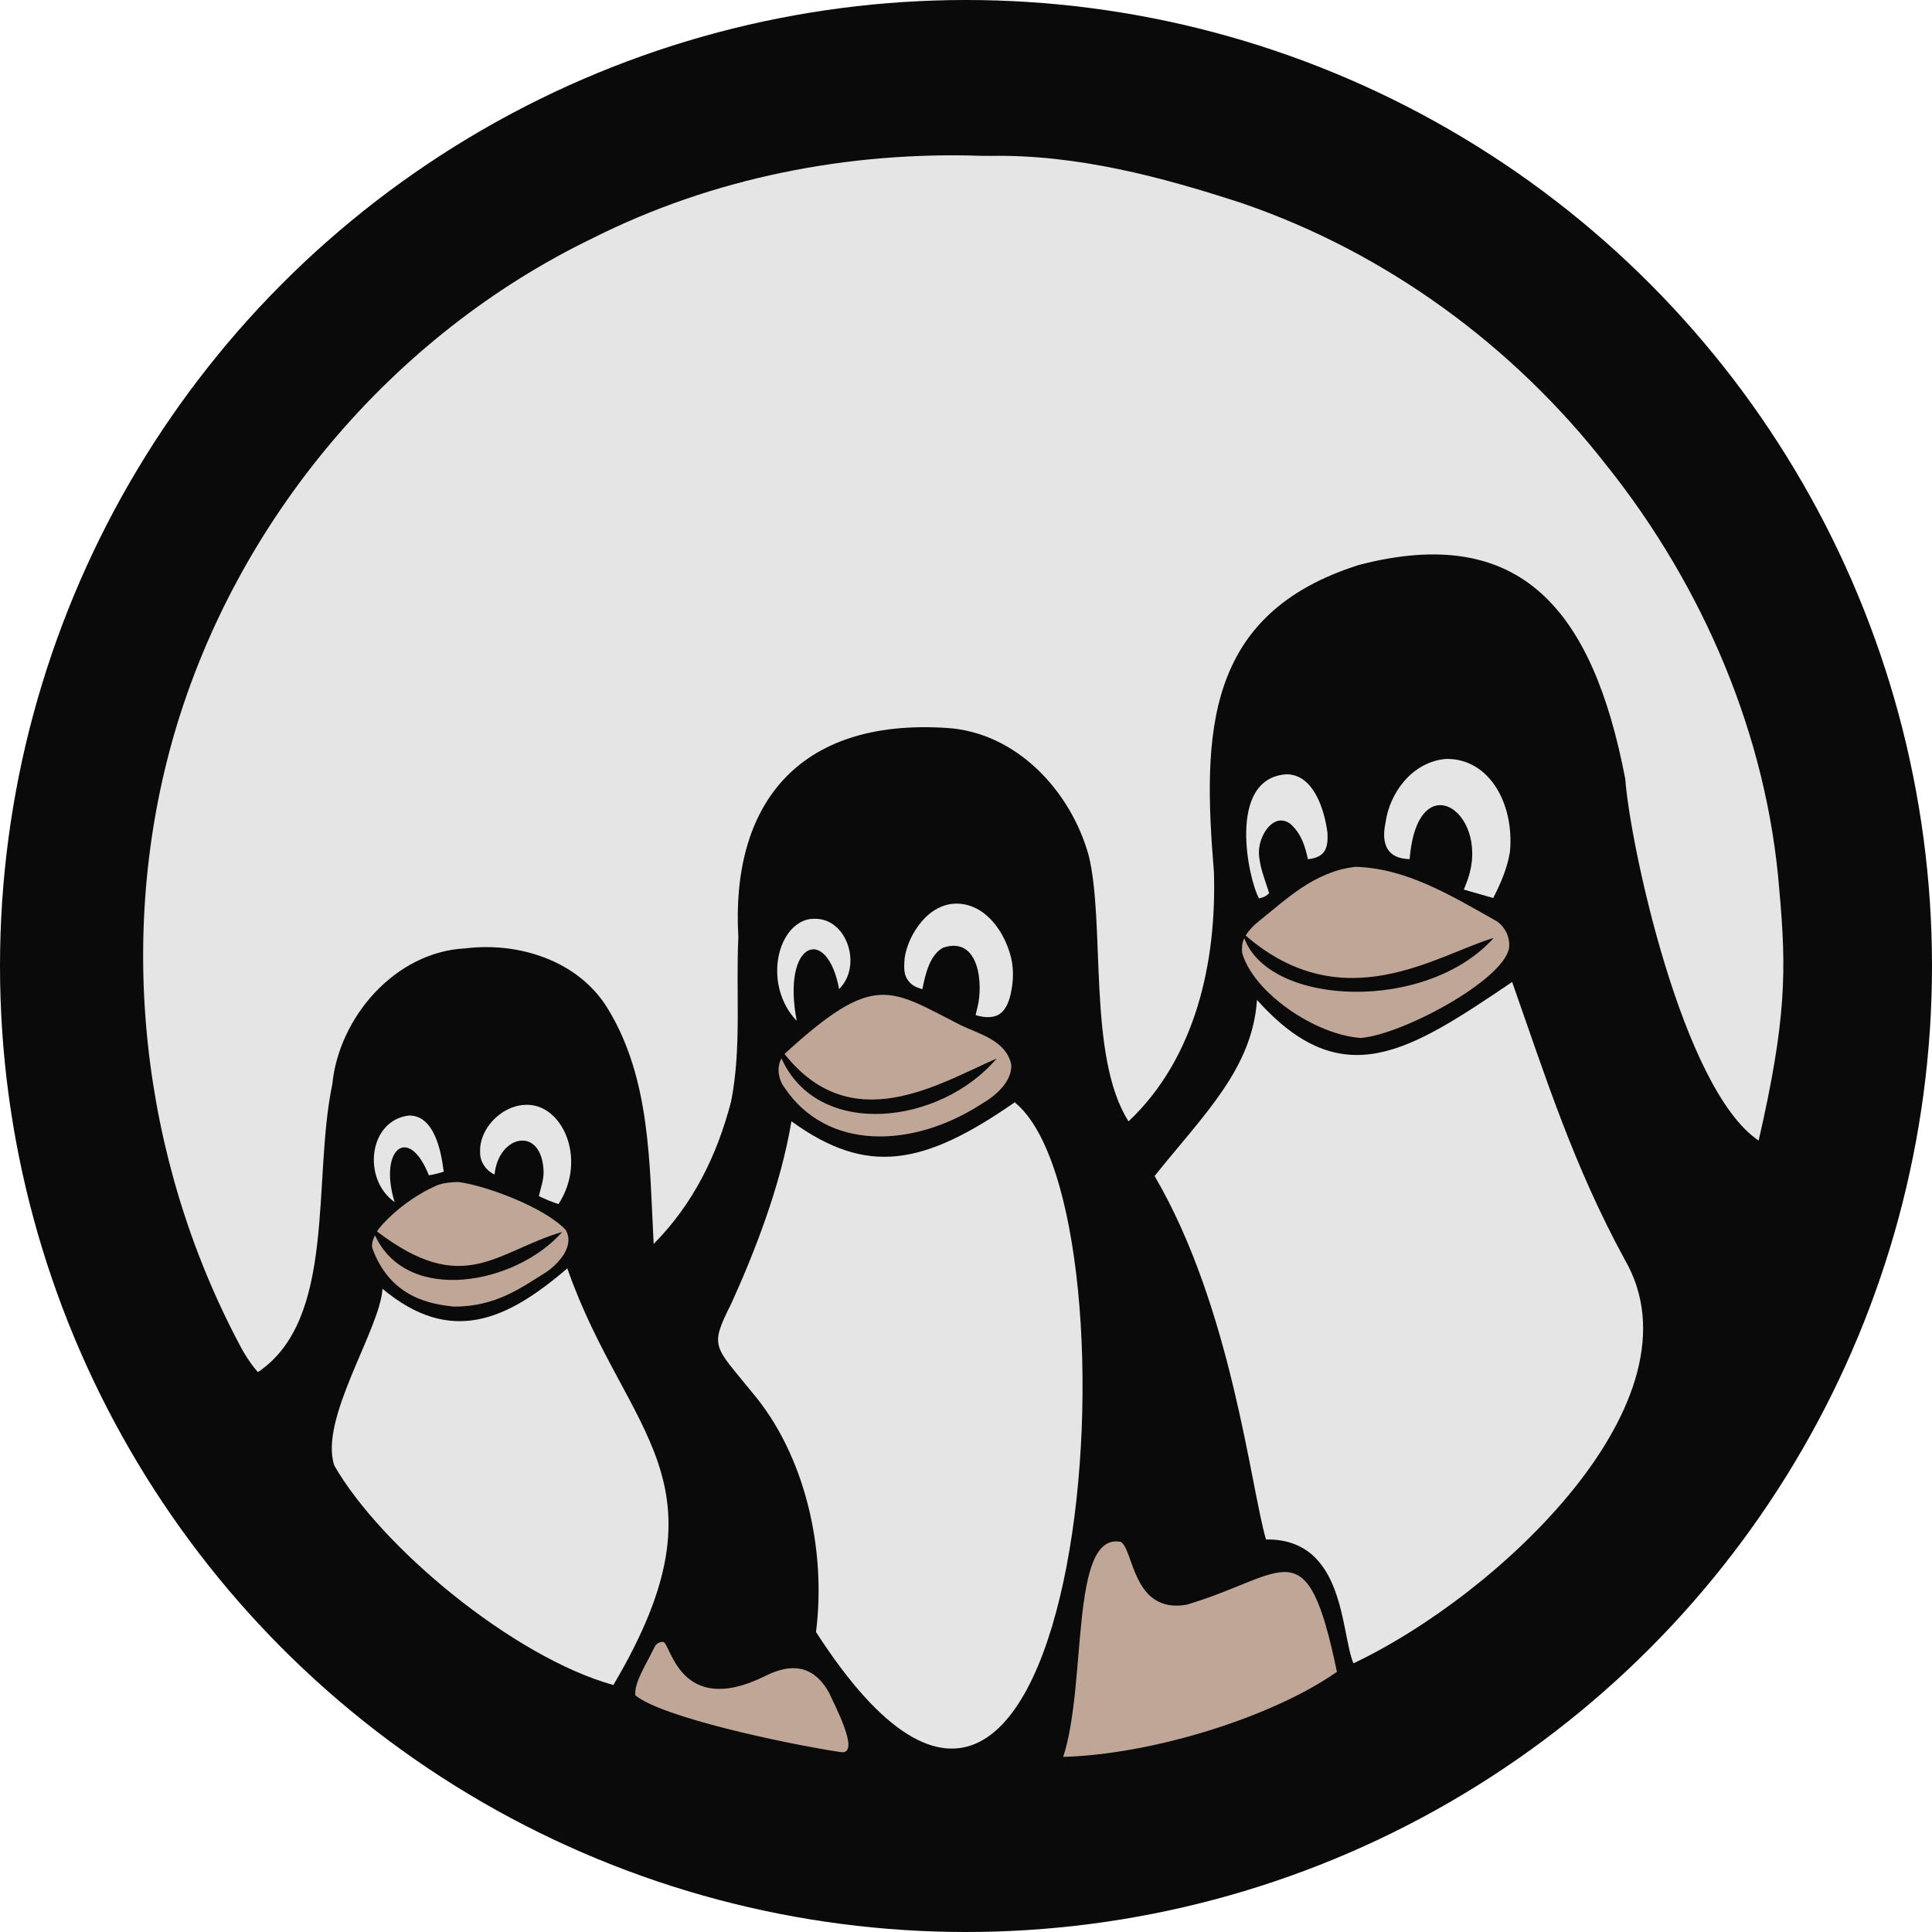 <svg xmlns="http://www.w3.org/2000/svg" width="1600" height="1600" xmlns:v="https://vecta.io/nano">
  <circle fill="#0a0a0a" cx="800" cy="800" r="800" />
  <path
    d="M820.58 129.096c71.329-1.187 141.338 17.319 208.523 39.356 119.31 40.949 224.45 118.233 301.358 216.929 80.068 100.225 133.078 224.14 143.071 351.392 6.08 66.929 5.822 107.782-17.094 207.809-63.671-42.885-106.775-246.999-110.455-299.532-26.94-140.188-86.757-211.986-220.522-177.205-128.232 40.486-129.531 140.263-120.132 254.397 2.286 73.72-14.797 153.671-70.706 206.424-34.323-53.639-18.964-164.025-33.131-220.669-14.896-52.865-59.444-101.471-117.358-105.149-124.722-8.121-178.918 64.991-172.662 173.295-2.18 45.225 2.803 91.227-5.958 135.895-11.714 44.987-31.451 85.071-64.17 118.13-3.578-65.736-2.199-136.841-38.378-195.489-24.205-39.108-73.256-54.743-117.63-49.267-58.182 2.869-104.775 57.227-110.129 112.592-16.7 79.271 3.782 194.429-61.593 238.323-4.675-5.002-11.392-15.033-15.127-22.537-81.765-153.95-102.697-339.152-54.026-506.484 51.508-176.164 179.414-329.381 346.429-410.075 99.342-50.001 211.748-72.056 322.899-68.157l6.789.02zm-350.777 921.305c-50.11 43.104-96.575 64.044-153.038 16.933-2.042 33.837-52.744 107.842-39.901 146.36 38.606 67.385 148.133 158.628 231.075 181.771 100.773-170.005 10.442-206.416-38.136-345.064z"
    fill="#e5e5e5" />
  <path
    d="M379.485 978.883c-5.83.147-11.75.597-17.264 2.649-17.328 7.466-33.66 19.556-45.376 32.361-1.623 1.909-3.312 3.818-4.638 5.937 71.999 54.871 98.216 16.767 153.408.385-37.814 43.282-128.372 60.908-155.041 2.813-1.585 2.992-3.146 7.473-2.172 10.782 15.383 42.321 50.798 46.393 67.463 48.28 34.644.061 55.506-15.505 76.279-28.426 11.418-7.797 23.968-22.438 16.223-35.235-17.952-18.924-66.81-36.857-88.883-39.546zm270.22-106.043c55.56 70.307 127.545 24.786 175.725 3.738-46.87 55.268-148.174 67.076-178.254-.106-4.098 7.516-2.683 17.104 2.268 23.868 35.215 53.125 106.601 50.677 163.196 14.053 12.329-7.039 25.59-18.897 24.851-32.688-4.298-20.226-26.955-25.485-41.815-32.679-58.876-29.835-71.001-44.988-145.97 23.814z"
    fill="#bfa697" />
  <path
    d="M674.422 760.929c-8.62-.321-16.475 4.967-21.409 11.716-8.603 11.89-10.814 27.483-8.533 41.742 1.95 11.494 7.113 22.632 15.336 30.97-12.678-65.876 25.117-79.85 35.101-26.285 19.503-19.042 6.586-58.977-20.495-58.143zM791.86 748.34c-11.124.028-21.332 6.256-28.358 14.567-7.305 8.561-12.455 19.097-14.298 30.222-.341 4.764-.848 9.741.522 14.386 1.665 4.987 5.729 9.024 10.78 10.544 1.093.284 2.294 1.143 3.393 1.008 2.518-12.685 6.238-28.546 17.281-34.296 29.868-9.786 33.193 30.386 28.313 49.43-.449 2.14-1.229 4.384-1.43 6.487 5.587 1.683 11.897 2.579 17.454.333 6.844-2.998 9.799-10.579 11.381-17.384 2.674-11.427 2.883-23.587-.751-34.834-4.078-12.972-11.455-25.382-22.613-33.444-6.29-4.457-13.921-7.154-21.673-7.018zM338.553 923.851c-33.298 3.994-38.794 52.676-11.729 71.67-13.534-43.724 11.601-64.574 28.323-22.221 4.082-.553 8.674-1.774 12.314-2.953-2.17-18.185-8.308-46.959-28.908-46.496zm95.405-8.805c-19.366 1.205-37.306 20.242-36.328 39.103-.382 7.865 4.94 15.329 11.939 18.545 3.251-33.206 39.626-40.81 40.623-1.939-.006 6.822-2.457 13.269-3.953 19.83 5.212 2.473 11.279 5.018 16.282 6.593 24.389-37.497 2.762-84.765-28.563-82.132zm763.747-286.545c-28.047 2.228-47.002 28.024-50.318 53.065-3.568 16.912 1.048 29.605 20.024 29.917 6.562-82.077 70.561-36.701 46.41 21.286-.508 1.315-1.062 2.616-1.505 3.954l24.293 6.979c6.247-12.141 11.761-24.923 13.895-38.502 3.579-39.468-16.998-77.14-52.799-76.699zm-155.008 115.526c5.462-1.358 6.202-2.399 8.363-4.308-3.402-11.19-8.293-22.242-8.483-34.117.041-13.88 12.087-33.044 25.766-23.544 9.309 8.072 12.545 18.894 14.821 29.513 14.28-1.566 16.789-8.983 16.225-21.606-2.621-20.71-12.125-48.873-34.153-48.727-49.721 3.515-31.208 87.835-22.539 102.789z"
    fill="#e5e5e5" />
  <path
    d="M1122.499 717.862c-33.93 3.871-57.014 26.707-80.464 45.447-4.037 3.27-7.714 7.028-10.432 11.482 81.297 70.357 158.948 15.559 205.424 1.967-55.714 62.103-185.58 56.735-206.546.276-2.025 3.779-2.039 7.623-1.832 11.901 9.354 33.406 61.165 68.31 98.404 70.653 34.52-2.913 117.202-47.376 122.597-74.022 1.293-8.572-2.807-17.39-9.761-22.427-40.923-23.258-76.168-44.056-117.389-45.277z"
    fill="#bfa697" />
  <path
    d="M1252.355 813.19c-85.5 57.792-140.57 94.02-211.359 14.897-3.906 57.007-43.853 94.655-84.806 145.836 63.992 109.347 79.405 257.211 92.261 300.983 65.552-.818 61.715 76.933 72.403 102.586 119.953-56.684 292.356-217.91 224.637-334.479-42.522-77.953-65.886-152.253-92.834-228.69zm-411.783 99.557c-76.059 52.822-122.598 61.107-185.14 15.857-8.851 53.134-30.41 108.254-49.925 151.216-18.324 36.345-13.928 34.475 17.36 73.278 43.917 51.688 61.582 130.162 52.921 198.451 223.6 347.325 274.824-347.086 165.053-438.221z"
    fill="#e5e5e5" />
  <path
    d="M539.493 1368.983c-4.093 8.897-14.567 24.861-13.31 34.997 21.56 18.015 123.038 39.921 169.91 47.018 17.794 2.995-6.143-41.243-9.53-49.234-13.013-23.249-31.719-24.443-52.756-13.801-72.103 35.714-78.562-29.302-84.878-28.233-6.468.383-6.778 4.899-9.437 9.253zm388.615-92.106c-42.356-7.934-27.652 116.985-47.607 178.102 73.257-2.012 172.543-32.546 226.688-70.438-25.245-121.445-41.835-80.07-124.435-55.614-44.918 7.921-43.877-46.214-54.646-52.05z"
    fill="#bfa697" />
</svg>